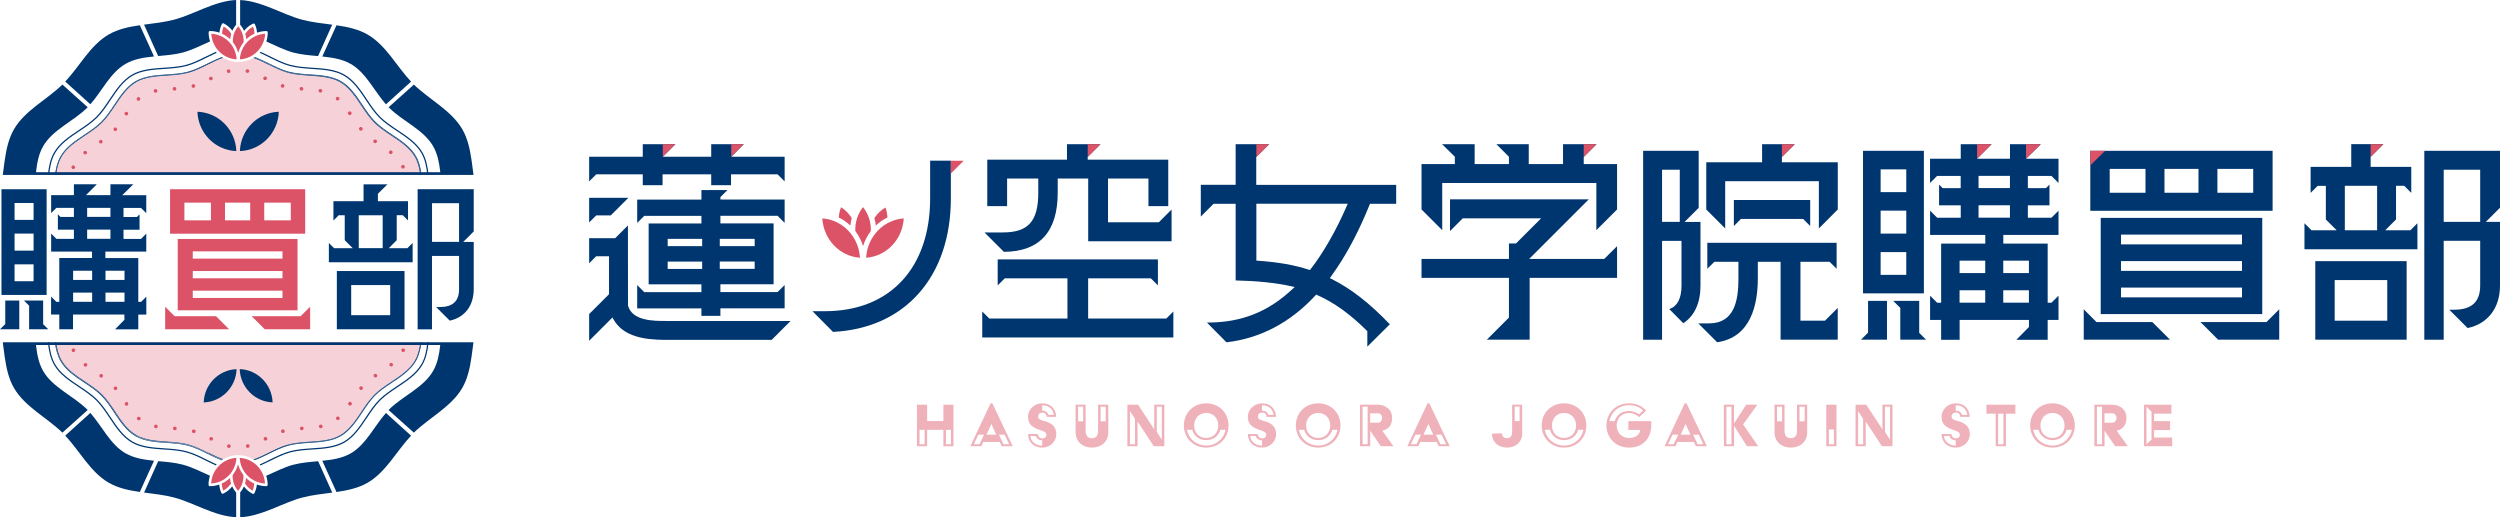 <?xml version="1.0" encoding="UTF-8"?>
<svg id="_レイヤー_2" data-name="レイヤー 2" xmlns="http://www.w3.org/2000/svg" viewBox="0 0 475.6 98.39">
  <defs>
    <style>
      .cls-1 {
        fill: none;
        stroke: #113667;
        stroke-linecap: round;
        stroke-linejoin: round;
      }

      .cls-1, .cls-2, .cls-3, .cls-4, .cls-5 {
        stroke-width: 0px;
      }

      .cls-2 {
        fill: #dc5266;
      }

      .cls-3 {
        fill: #efb1ba;
      }

      .cls-4 {
        fill: #f6d2d8;
      }

      .cls-5 {
        fill: #003670;
      }
    </style>
  </defs>
  <g id="logo">
    <g>
      <g>
        <g>
          <path class="cls-4" d="m39.53,12.31c-1.2.6-2.45,1.21-3.69,1.55-1.31.35-2.73.44-4.11.54-2.03.14-4.13.28-5.8,1.24-1.7.98-2.87,2.74-4.01,4.45-.76,1.14-1.55,2.32-2.48,3.25-.94.94-2.12,1.72-3.26,2.48-1.7,1.13-3.47,2.31-4.45,4.01-.6,1.03-.88,2.22-1.04,3.46h69.27c-.16-1.24-.44-2.43-1.04-3.46-.98-1.7-2.75-2.87-4.45-4.01-1.14-.76-2.32-1.54-3.26-2.48-.94-.94-1.72-2.11-2.48-3.25-1.14-1.7-2.31-3.46-4.01-4.45-1.67-.97-3.77-1.11-5.8-1.24-1.38-.09-2.81-.19-4.11-.54-1.24-.33-2.49-.95-3.69-1.55-.95-.47-1.91-.95-2.9-1.3.02-.01.05-.03.07-.04-.84.51-1.87.81-2.92.81h-.1c-1.05,0-2.04-.3-2.88-.81.02.01.04.03.06.04-.99.35-1.95.83-2.9,1.3ZM14.26,31.96c-.06.13-.19.21-.33.21-.05,0-.1-.01-.15-.03-.18-.08-.26-.3-.18-.48.08-.18.3-.27.48-.18s.27.3.18.48Zm2.18-2.65c-.07.06-.15.08-.23.08-.11,0-.21-.05-.28-.14-.13-.15-.1-.38.06-.51.15-.13.38-.1.51.05.13.16.1.39-.05.51Zm2.96-2.07c-.07.05-.14.07-.2.07-.12,0-.23-.06-.3-.16-.11-.17-.07-.39.1-.51.16-.11.39-.07.5.1.11.16.07.39-.09.5Zm2.82-2.42c-.07.08-.17.13-.28.13-.08,0-.17-.03-.23-.09-.15-.13-.17-.36-.04-.51.13-.15.35-.17.51-.04.15.13.17.36.05.51Zm2.13-3c-.07.1-.18.16-.3.16-.07,0-.14-.02-.2-.06-.16-.11-.21-.34-.1-.5.11-.17.34-.21.51-.1.16.11.21.34.1.5Zm2.25-2.73h0c-.07.06-.15.09-.24.09-.1,0-.2-.04-.27-.13-.13-.15-.12-.38.04-.51.15-.13.38-.11.51.04.13.15.11.38-.04.51Zm3.08-1.45s-.05,0-.07,0c-.17,0-.32-.12-.36-.29-.04-.19.09-.39.28-.43.2-.04.39.09.43.28.04.2-.09.39-.28.43Zm46.86,13.76c.18-.09.39,0,.48.17.08.18,0,.4-.18.48-.05.03-.1.04-.15.04-.13,0-.27-.08-.33-.21-.08-.18,0-.4.18-.48Zm-2.45-2.65c.12-.16.35-.18.51-.06.15.12.18.35.06.51-.07.09-.18.14-.29.14-.08,0-.16-.03-.22-.08-.15-.13-.18-.35-.06-.51Zm-3-2.06c.11-.16.34-.21.5-.09.17.11.21.34.1.5-.07.1-.18.16-.3.16-.07,0-.14-.02-.2-.07-.16-.11-.2-.34-.09-.5Zm-2.66-2.46c.15-.13.38-.11.51.05.13.15.11.38-.05.51-.07.06-.15.09-.23.09-.11,0-.21-.05-.28-.13-.13-.15-.11-.38.05-.51Zm-2.07-2.99c.17-.11.39-.07.51.1.11.16.07.39-.1.51-.06.04-.13.06-.2.06-.12,0-.23-.06-.3-.16-.11-.17-.07-.39.1-.51Zm-2.4-2.71c.13-.15.36-.17.51-.04.15.13.17.36.04.51-.07.08-.17.13-.28.13-.08,0-.16-.03-.23-.09-.15-.13-.17-.36-.04-.51Zm-3.34-1.33c.04-.19.23-.32.42-.29.2.04.33.23.29.43-.04.17-.18.29-.35.29-.03,0-.05,0-.07-.01-.2-.04-.33-.22-.29-.42Zm-20.64-2.59c.18-.09.39-.02.49.16.09.18.02.39-.17.49h0c-.05.02-.11.04-.16.04-.13,0-.26-.08-.32-.2-.09-.18-.02-.4.16-.49Zm-3.28,1.42c.19-.06.39.05.45.25.06.19-.05.39-.24.45-.04.01-.07.02-.11.02-.15,0-.3-.1-.35-.26-.06-.19.06-.39.25-.45Zm-3.49,1.24c-.19,0-.35-.14-.36-.34-.02-.2.13-.37.34-.38.2-.02.37.14.38.34.02.2-.14.37-.34.38h-.03Zm24.16-.72c.2.01.35.18.34.38-.01.19-.17.34-.36.34h-.03c-.2-.02-.35-.19-.33-.39.01-.2.18-.35.38-.33Zm-3.96-.3c.06-.19.27-.3.45-.24.19.06.3.26.24.45-.05.15-.19.26-.35.26-.04,0-.07,0-.11-.02-.19-.06-.3-.26-.24-.45Zm-3.3-1.52c.09-.18.31-.25.49-.16.18.09.26.31.16.48-.06.13-.19.2-.33.2-.05,0-.11-.02-.16-.04-.18-.09-.25-.3-.16-.49Zm-3.39-1.29c.05-.19.24-.31.44-.26.19.05.31.25.27.44-.04.16-.19.27-.35.27-.03,0-.06,0-.09-.01-.19-.05-.31-.24-.27-.44Zm-3.33-.24c.19-.05.39.06.44.26.05.19-.07.39-.26.44-.03,0-.07.01-.1.01-.16,0-.31-.11-.35-.27-.05-.19.07-.39.26-.44Z"/>
          <path class="cls-4" d="m51.11,86.09c1.2-.6,2.45-1.21,3.69-1.55,1.31-.35,2.73-.44,4.11-.54,2.03-.14,4.13-.28,5.8-1.24,1.7-.98,2.87-2.74,4.01-4.45.76-1.14,1.55-2.32,2.48-3.25.94-.94,2.12-1.72,3.26-2.48,1.7-1.13,3.47-2.31,4.45-4.01.6-1.03.88-2.23,1.04-3.47H10.69c.16,1.24.44,2.44,1.04,3.47.98,1.7,2.75,2.87,4.45,4.01,1.14.76,2.32,1.54,3.26,2.48.94.94,1.72,2.12,2.48,3.25,1.14,1.7,2.31,3.46,4.01,4.45,1.67.97,3.77,1.11,5.8,1.24,1.38.09,2.81.19,4.11.54,1.24.33,2.49.95,3.69,1.55.95.47,1.91.94,2.9,1.29-.05.03-.09.06-.14.09h0c.86-.55,1.88-.87,2.97-.87.02,0,.03,0,.05.01.02,0,.03-.01.05-.01,1.09,0,2.11.32,2.97.87-.05-.03-.09-.06-.14-.08.99-.35,1.96-.82,2.92-1.3Zm25.26-19.62c.08-.18.3-.27.48-.18.18.09.26.3.18.48-.06.13-.19.21-.33.21-.05,0-.1-.01-.15-.03-.18-.08-.27-.3-.18-.48Zm-2.19,2.64c.15-.12.38-.1.51.06.12.15.1.38-.06.51-.07.06-.15.08-.23.08-.1,0-.21-.05-.28-.13-.12-.16-.1-.38.06-.51Zm-2.96,2.07c.16-.11.39-.07.5.09.11.17.07.39-.09.51-.07.04-.14.06-.2.06-.12,0-.23-.06-.3-.16-.11-.16-.07-.39.1-.5Zm-2.82,2.44c.13-.15.36-.17.51-.05.15.13.17.36.05.51-.07.08-.17.13-.28.13-.09,0-.17-.03-.23-.09-.15-.13-.17-.35-.05-.51Zm-2.12,2.99c.11-.16.34-.2.51-.1.16.11.21.34.1.51-.07.1-.18.16-.3.16-.07,0-.14-.02-.2-.06-.16-.11-.21-.34-.1-.51Zm-2.25,2.72c.15-.13.38-.12.51.04.13.15.11.38-.04.51-.07.06-.15.09-.24.09-.1,0-.2-.04-.27-.12-.13-.15-.12-.38.04-.51Zm-3.09,1.44h0c.2-.04.39.08.43.28.04.19-.09.39-.28.42-.03,0-.05.01-.08.01-.16,0-.32-.12-.35-.29-.04-.19.09-.39.28-.42Zm-46.84-13.79c-.05.03-.1.04-.15.04-.14,0-.27-.08-.33-.21-.08-.18,0-.39.18-.48.18-.08.39,0,.48.18.08.18,0,.4-.18.48Zm2.43,2.66c-.07.09-.17.13-.28.13-.08,0-.16-.03-.22-.08-.16-.13-.18-.36-.06-.51.12-.16.35-.18.51-.06.16.12.18.35.06.51Zm3,2.06c-.07.1-.18.16-.3.16-.07,0-.14-.02-.2-.07-.16-.11-.21-.34-.09-.5.11-.17.34-.21.5-.1.16.12.2.34.09.51Zm2.67,2.45c-.07.06-.15.09-.23.09-.11,0-.21-.05-.28-.13-.13-.15-.11-.38.05-.51.15-.13.38-.11.51.05.13.15.11.38-.05.51Zm2.07,2.99c-.07.04-.13.06-.2.06-.12,0-.23-.06-.3-.16-.11-.16-.07-.39.1-.51.17-.11.39-.07.51.1h0c.11.17.07.39-.09.51Zm2.39,2.72c-.08.08-.17.12-.28.12-.09,0-.17-.03-.24-.09-.15-.13-.17-.36-.04-.51.13-.15.36-.17.51-.04.15.13.17.36.04.51Zm3.33,1.34c-.03.17-.18.29-.35.29-.03,0-.05,0-.07,0-.2-.04-.32-.23-.29-.43.04-.19.23-.32.43-.28.19.04.32.23.28.42Zm20.64,2.61c-.05.03-.11.04-.16.04-.14,0-.27-.08-.33-.2-.09-.18-.02-.39.16-.48.18-.09.4-.02.48.16.09.18.02.39-.16.48Zm3.27-1.42s-.07.02-.1.02c-.16,0-.3-.1-.35-.26-.06-.19.05-.39.24-.45.19-.06.39.05.45.25.06.19-.05.39-.25.45Zm3.46-1.25c.2-.02.37.13.38.33.02.2-.13.37-.33.39h-.03c-.19,0-.35-.14-.36-.34-.02-.2.14-.37.34-.38Zm-24.11.72s-.02,0-.03,0c-.2-.01-.35-.18-.34-.38.02-.2.19-.35.39-.34.2.02.35.19.34.39-.02.19-.17.34-.36.34Zm3.93.29c-.05.16-.19.26-.35.26-.04,0-.07,0-.11-.02-.19-.06-.3-.26-.24-.45.06-.19.27-.3.45-.24.19.06.3.26.24.45Zm3.31,1.51c-.07.13-.19.2-.33.2-.05,0-.11-.02-.16-.04-.18-.09-.26-.31-.16-.48.09-.18.31-.25.49-.16h0c.18.09.26.31.17.49Zm3.38,1.3c-.04.16-.19.27-.35.27-.03,0-.06,0-.09-.01-.19-.05-.31-.25-.26-.44.05-.19.25-.31.44-.26.19.05.31.25.26.44Zm3.33.25s-.06.02-.09.02c-.16,0-.31-.11-.35-.27-.05-.19.07-.39.26-.44.19-.05.39.07.44.26.05.19-.06.39-.26.44Z"/>
          <path class="cls-2" d="m45.01,11.29c-.13-2.63-2.22-4.74-4.81-4.87.13,2.62,2.22,4.74,4.81,4.87Z"/>
          <path class="cls-2" d="m43.98,6.42c-.35-.55-.83-1.03-1.43-1.38-.19.45-.29.91-.32,1.37.58.27,1.11.63,1.57,1.07.02-.36.08-.71.19-1.06Z"/>
          <path class="cls-2" d="m50.44,6.42c-2.59.13-4.68,2.24-4.81,4.87,2.59-.13,4.68-2.25,4.81-4.87Z"/>
          <path class="cls-2" d="m48.14,5.06c-.61.33-1.11.8-1.48,1.35.1.34.17.7.19,1.06.46-.44.99-.81,1.57-1.07-.02-.45-.11-.9-.28-1.34Z"/>
          <path class="cls-2" d="m44.3,8.02c.47.6.82,1.29,1.02,2.05.2-.76.56-1.45,1.03-2.05.05-1.07-.29-2.15-1.03-3-.74.85-1.08,1.94-1.02,3Z"/>
          <path class="cls-2" d="m14.08,31.48c-.18-.08-.4,0-.48.18-.08.18,0,.4.18.48.05.02.1.03.15.03.14,0,.27-.08.33-.21.08-.18,0-.4-.18-.48Z"/>
          <path class="cls-2" d="m15.98,69.18c-.13.15-.1.38.06.51.07.05.14.08.22.08.11,0,.21-.05.28-.13.13-.16.1-.39-.06-.51-.15-.13-.38-.1-.51.06Z"/>
          <path class="cls-2" d="m13.81,66.31c-.18.09-.26.3-.18.48.06.13.19.21.33.21.05,0,.1-.01.15-.04.18-.08.26-.3.18-.48-.09-.18-.3-.26-.48-.18Z"/>
          <path class="cls-2" d="m15.98,28.75c-.16.12-.18.35-.06.51.07.09.17.14.28.14.08,0,.16-.03.23-.08.15-.12.18-.35.05-.51-.12-.15-.35-.18-.51-.05Z"/>
          <path class="cls-2" d="m18.99,26.65c-.17.11-.21.34-.1.51.07.1.18.16.3.16.07,0,.14-.02.2-.07.16-.11.2-.34.09-.5-.11-.17-.34-.21-.5-.1Z"/>
          <path class="cls-2" d="m23.74,21.42c-.11.16-.07.39.1.5.06.04.13.06.2.06.12,0,.23-.06.3-.16.11-.16.07-.39-.1-.5-.17-.11-.39-.07-.51.1Z"/>
          <path class="cls-2" d="m33.29,81.14c-.2-.02-.37.14-.39.34-.02.2.14.37.34.38.01,0,.02,0,.03,0,.19,0,.35-.15.36-.34.01-.2-.14-.37-.34-.39Z"/>
          <path class="cls-2" d="m29.73,80.77c-.2-.04-.39.09-.43.28-.04.2.09.39.29.43.02,0,.05,0,.07,0,.17,0,.32-.12.35-.29.04-.19-.09-.39-.28-.42Z"/>
          <path class="cls-2" d="m33.56,16.88c-.02-.2-.18-.35-.38-.34-.2.01-.35.18-.34.38.01.19.17.34.36.34h.03c.2-.01.35-.18.34-.38Z"/>
          <path class="cls-2" d="m36.79,16.73s.07,0,.11-.02c.19-.06.3-.26.24-.45-.06-.19-.26-.3-.45-.25-.19.06-.3.26-.25.45.05.16.19.26.35.26Z"/>
          <path class="cls-2" d="m36.96,81.7c-.19-.06-.39.05-.45.24-.06.19.05.39.24.45.04.01.07.02.11.02.16,0,.3-.1.35-.26.06-.19-.05-.39-.24-.45Z"/>
          <path class="cls-2" d="m40.12,15.29c.06,0,.11-.02.16-.04h0c.18-.09.26-.3.17-.48-.09-.18-.31-.26-.49-.16-.18.09-.26.3-.16.49.06.12.19.2.32.2Z"/>
          <path class="cls-2" d="m40.34,83.17h0c-.18-.09-.4-.02-.49.16-.09.18-.02.4.16.48.05.03.11.04.16.04.13,0,.26-.08.33-.2.09-.18.02-.39-.17-.49Z"/>
          <path class="cls-2" d="m21.66,24.35c-.13.15-.11.38.04.51.07.06.15.09.23.09.1,0,.2-.05.28-.13.13-.15.11-.38-.05-.51-.15-.13-.38-.11-.51.04Z"/>
          <path class="cls-2" d="m21.74,73.59c-.15.13-.17.35-.05.51.07.09.17.13.28.13.08,0,.16-.03.23-.09.15-.13.17-.35.05-.51-.13-.15-.36-.17-.51-.05Z"/>
          <path class="cls-2" d="m29.52,16.93c-.19.04-.32.23-.28.43.04.17.19.29.36.29.02,0,.05,0,.07,0,.19-.04.32-.23.28-.43-.04-.19-.23-.32-.43-.28Z"/>
          <path class="cls-2" d="m18.95,71.29c-.12.16-.07.39.09.5.06.05.13.07.2.07.11,0,.23-.06.3-.16.11-.16.07-.39-.09-.51-.16-.11-.39-.07-.5.1Z"/>
          <path class="cls-2" d="m24.38,76.63c-.11-.16-.34-.2-.51-.1-.16.12-.21.34-.1.51.07.1.18.16.3.16.07,0,.14-.02.2-.06.16-.11.2-.34.09-.51h0Z"/>
          <path class="cls-2" d="m26.12,79.38c-.13.15-.11.38.04.51.07.06.15.09.24.09.1,0,.2-.04.28-.12.13-.15.11-.38-.04-.51-.15-.13-.38-.11-.51.04Z"/>
          <path class="cls-2" d="m26.11,18.55c-.15.13-.17.36-.04.51.07.09.17.13.27.13.09,0,.17-.03.24-.09h0c.15-.13.16-.36.04-.52-.13-.15-.36-.16-.51-.04Z"/>
          <path class="cls-2" d="m50.27,15.21c.05.03.11.04.16.04.14,0,.27-.08.33-.2.09-.18.02-.39-.16-.48-.18-.09-.4-.02-.49.16-.09.18-.02.4.16.49Z"/>
          <path class="cls-2" d="m76.67,32.09c.05,0,.1-.01.15-.04.18-.08.26-.3.18-.48-.09-.18-.3-.26-.48-.17-.18.08-.26.3-.18.48.06.13.19.21.33.21Z"/>
          <path class="cls-2" d="m74.41,69.75c.08,0,.16-.03.23-.08.15-.12.18-.35.06-.51-.13-.16-.36-.18-.51-.06-.16.13-.18.35-.06.51.07.09.18.13.28.13Z"/>
          <path class="cls-2" d="m71.43,71.83c.07,0,.14-.02.2-.06.16-.12.2-.34.09-.51-.11-.16-.34-.2-.5-.09-.17.11-.21.34-.1.5.07.1.18.16.3.16Z"/>
          <path class="cls-2" d="m74.35,29.33c.11,0,.21-.05.29-.14.12-.15.1-.38-.06-.51-.16-.13-.39-.1-.51.06-.12.16-.1.38.06.51.07.05.15.08.22.08Z"/>
          <path class="cls-2" d="m68.65,24.88c.08,0,.16-.03.23-.09.15-.13.17-.36.05-.51-.13-.15-.36-.17-.51-.05-.15.13-.17.36-.05.51.07.09.17.13.28.13Z"/>
          <path class="cls-2" d="m68.69,74.2c.1,0,.2-.05.28-.13.13-.15.11-.38-.05-.51-.15-.13-.38-.11-.51.05-.13.15-.11.38.05.51.07.06.15.09.23.09Z"/>
          <path class="cls-2" d="m71.37,27.25c.12,0,.23-.06.3-.16.11-.16.07-.39-.1-.5-.16-.12-.39-.07-.5.09-.11.16-.07.39.09.5.06.05.13.07.2.07Z"/>
          <path class="cls-2" d="m66.59,77.17c.12,0,.23-.06.3-.16.11-.17.07-.39-.1-.51-.17-.11-.39-.07-.51.1-.11.17-.07.39.1.51.06.04.13.06.2.06Z"/>
          <path class="cls-2" d="m76.55,66.95s.1.03.15.03c.14,0,.27-.08.33-.21.08-.18,0-.39-.18-.48-.18-.08-.4,0-.48.18-.08.18,0,.4.18.48Z"/>
          <path class="cls-2" d="m61.02,81.48s.05,0,.08-.01c.19-.04.32-.23.28-.42-.04-.2-.23-.32-.43-.29h0c-.19.04-.32.23-.28.43.04.17.19.29.35.29Z"/>
          <path class="cls-2" d="m47.04,84.51c-.19.05-.31.25-.26.44.05.16.19.27.35.27.03,0,.06,0,.09-.02.19-.05.31-.24.26-.44-.05-.19-.24-.31-.44-.26Z"/>
          <path class="cls-2" d="m50.33,83.16c-.18.09-.25.3-.16.48.06.13.19.2.33.2.05,0,.11-.02.16-.04.18-.09.26-.3.16-.48-.09-.18-.31-.26-.48-.16Z"/>
          <path class="cls-2" d="m53.65,16.69s.07.02.11.02c.15,0,.3-.1.35-.26.06-.19-.05-.39-.24-.45-.19-.06-.39.05-.45.24-.06.19.05.39.24.45Z"/>
          <path class="cls-2" d="m66.55,21.9c.07,0,.14-.02.2-.06.16-.12.21-.34.1-.51-.11-.16-.34-.21-.51-.1-.16.11-.21.34-.1.51.07.1.18.16.3.16Z"/>
          <path class="cls-2" d="m53.71,81.69c-.19.06-.3.26-.24.45.05.16.19.26.35.26.04,0,.07,0,.1-.02.19-.06.3-.26.25-.45-.06-.19-.26-.3-.45-.25Z"/>
          <path class="cls-2" d="m46.98,13.87s.06.01.09.01c.16,0,.31-.11.35-.27.05-.19-.07-.39-.27-.44-.19-.05-.39.07-.44.26-.05.19.07.39.27.44Z"/>
          <path class="cls-2" d="m43.63,84.52c-.19-.05-.39.07-.44.26-.05.19.07.39.26.44.03,0,.06.01.09.01.16,0,.31-.11.35-.27.05-.19-.07-.39-.26-.44Z"/>
          <path class="cls-2" d="m60.89,17.62s.05.01.07.01c.17,0,.32-.12.35-.29.04-.2-.09-.39-.29-.43-.19-.04-.38.09-.42.29-.04.2.09.39.29.42Z"/>
          <path class="cls-2" d="m57.32,17.26h.03c.19,0,.35-.14.36-.34.02-.2-.14-.37-.34-.38-.2-.02-.37.13-.38.33-.02.2.13.37.33.39Z"/>
          <path class="cls-2" d="m43.48,13.9s.07,0,.1-.01c.19-.05.31-.25.26-.44-.05-.19-.25-.31-.44-.26-.19.05-.31.25-.26.44.04.16.19.27.35.27Z"/>
          <path class="cls-2" d="m64.27,79.95c.09,0,.17-.03.24-.09.15-.13.17-.36.04-.51-.13-.15-.36-.17-.51-.04-.15.13-.17.36-.04.51.07.08.17.12.27.12Z"/>
          <path class="cls-2" d="m57.41,81.86h.03c.2-.02.35-.19.33-.39-.01-.2-.18-.35-.38-.33-.2.01-.35.18-.34.38.01.19.17.34.36.34Z"/>
          <path class="cls-2" d="m64.22,19.13c.1,0,.2-.05.28-.13.13-.15.11-.38-.04-.51-.15-.13-.38-.11-.51.04-.13.15-.11.38.04.51.07.06.15.09.23.09Z"/>
          <path class="cls-5" d="m23.9,12.15c1.59-.92,3.47-1.22,5.4-1.41l-2.7-5.94c-2.11.31-4.15.74-5.92,1.76-3.49,2.02-5.51,6.02-8.27,8.96l4.78,4.32c2.23-2.54,3.8-6.02,6.71-7.7Z"/>
          <path class="cls-5" d="m66.71,12.15c2.91,1.68,4.48,5.15,6.71,7.7l4.78-4.32c-2.76-2.94-4.78-6.94-8.27-8.96-1.77-1.02-3.81-1.46-5.92-1.76l-2.7,5.94c1.93.2,3.81.49,5.4,1.41Z"/>
          <path class="cls-5" d="m23.9,86.25c-2.91-1.68-4.48-5.15-6.71-7.7l-4.78,4.32c2.76,2.94,4.78,6.94,8.27,8.96,1.77,1.02,3.81,1.46,5.92,1.76l2.7-5.94c-1.93-.2-3.81-.49-5.4-1.41Z"/>
          <path class="cls-5" d="m66.71,86.25c-1.59.92-3.47,1.22-5.4,1.41l2.7,5.94c2.11-.31,4.15-.74,5.92-1.76,3.49-2.02,5.51-6.02,8.27-8.96l-4.78-4.32c-2.23,2.54-3.8,6.02-6.71,7.7Z"/>
          <path class="cls-5" d="m48.16,4.49c.06-.03.13-.03.19,0,.06.02.11.07.14.13.24.52.37,1.06.41,1.59.56-.19,1.16-.3,1.79-.3.14,0,.25.11.25.25,0,.61-.1,1.19-.27,1.74,1.73.77,3.43,1.64,5.14,2.1,1.5.4,3.11.53,4.7.67l2.69-5.97c-1.93-.26-3.88-.46-5.72-.95-3.83-1.02-7.68-3.56-11.8-3.74v4.68c.31.36.57.75.76,1.17.45-.57,1.02-1.05,1.72-1.37Z"/>
          <path class="cls-5" d="m34.79,9.99c1.72-.46,3.42-1.34,5.17-2.11-.17-.54-.27-1.12-.27-1.73,0-.14.11-.25.25-.25.63,0,1.23.11,1.8.31.06-.56.21-1.11.47-1.64.03-.06.08-.11.15-.13.06-.02.13-.02.19.01.67.34,1.22.82,1.65,1.39.18-.4.42-.79.72-1.14V0c-4.12.19-7.97,2.72-11.8,3.74-1.84.49-3.8.69-5.72.95l2.69,5.97c1.6-.15,3.21-.27,4.7-.67Z"/>
          <path class="cls-2" d="m45.6,87.11c.13,2.63,2.22,4.74,4.81,4.87-.13-2.62-2.22-4.74-4.81-4.87Z"/>
          <path class="cls-2" d="m46.62,91.98c.35.55.83,1.03,1.43,1.38.19-.45.29-.91.32-1.37-.58-.27-1.11-.63-1.57-1.07-.02.36-.08.71-.19,1.06Z"/>
          <path class="cls-2" d="m40.17,91.98c2.59-.13,4.68-2.24,4.81-4.87-2.59.13-4.68,2.25-4.81,4.87Z"/>
          <path class="cls-2" d="m42.47,93.33c.61-.33,1.11-.8,1.48-1.35-.1-.34-.17-.7-.19-1.06-.46.44-.99.81-1.57,1.07.02.45.11.9.28,1.34Z"/>
          <path class="cls-2" d="m46.31,90.37c-.47-.6-.82-1.29-1.02-2.05-.2.76-.56,1.45-1.03,2.05-.05,1.07.29,2.15,1.03,3,.74-.85,1.08-1.94,1.02-3Z"/>
          <path class="cls-5" d="m42.45,93.91c-.06.03-.13.03-.19,0-.06-.02-.11-.07-.14-.13-.24-.52-.37-1.06-.41-1.59-.56.19-1.16.3-1.79.3-.14,0-.25-.11-.25-.25,0-.61.1-1.19.27-1.74-1.73-.77-3.43-1.64-5.14-2.1-1.5-.4-3.11-.53-4.7-.67l-2.69,5.97c1.93.26,3.88.46,5.72.95,3.83,1.02,7.68,3.56,11.8,3.74v-4.68c-.31-.36-.57-.75-.76-1.17-.45.57-1.02,1.05-1.72,1.37Z"/>
          <path class="cls-5" d="m55.82,88.4c-1.72.46-3.42,1.34-5.17,2.11.17.54.27,1.12.27,1.73,0,.14-.11.25-.25.25-.63,0-1.23-.11-1.8-.31-.06.56-.21,1.11-.47,1.64-.03.06-.08.11-.15.13-.06.02-.13.02-.19-.01-.67-.34-1.22-.82-1.65-1.39-.18.4-.42.79-.72,1.14v4.71c4.12-.19,7.97-2.72,11.8-3.74,1.84-.49,3.8-.69,5.72-.95l-2.69-5.97c-1.6.15-3.21.27-4.7.67Z"/>
          <path class="cls-5" d="m10.28,69.41c1.05,1.81,2.9,3.04,4.69,4.23,1.17.78,2.38,1.59,3.34,2.54.95.95,1.76,2.17,2.54,3.34,1.19,1.79,2.43,3.64,4.24,4.68,1.78,1.03,3.99,1.18,6.12,1.32,1.42.09,2.89.19,4.22.55,1.27.34,2.49.94,3.78,1.59.61.3,1.22.6,1.84.87.05-.06.11-.13.17-.19-.64-.28-1.28-.59-1.9-.9-1.25-.62-2.54-1.26-3.83-1.6-1.35-.36-2.83-.46-4.26-.56-2.11-.14-4.28-.29-6.02-1.29-1.76-1.02-2.98-2.84-4.16-4.61-.79-1.18-1.6-2.4-2.57-3.37-.97-.97-2.19-1.78-3.38-2.57-1.77-1.18-3.59-2.39-4.61-4.15-.71-1.23-.99-2.69-1.14-4.18h-.24c.15,1.53.44,3.02,1.18,4.3Z"/>
          <path class="cls-5" d="m10.49,29.11c1.02-1.76,2.85-2.98,4.61-4.15,1.18-.79,2.4-1.6,3.38-2.57.97-.97,1.79-2.19,2.57-3.37,1.18-1.77,2.39-3.59,4.16-4.61,1.73-1,3.91-1.15,6.02-1.29,1.43-.1,2.91-.19,4.26-.56,1.29-.34,2.58-.98,3.83-1.6.63-.31,1.27-.62,1.91-.91-.06-.06-.11-.12-.17-.19-.63.28-1.24.58-1.85.88-1.3.64-2.52,1.25-3.78,1.59-1.33.36-2.8.45-4.22.55-2.13.14-4.34.29-6.12,1.32-1.81,1.05-3.05,2.9-4.24,4.68-.78,1.17-1.59,2.38-2.54,3.34-.96.95-2.17,1.76-3.34,2.54-1.79,1.19-3.64,2.42-4.69,4.23-.74,1.27-1.02,2.77-1.17,4.29h.24c.15-1.49.43-2.95,1.14-4.17Z"/>
          <path class="cls-5" d="m11.61,29.76c1.66-2.87,5.4-4.18,7.73-6.51,2.33-2.33,3.65-6.06,6.52-7.72,2.83-1.64,6.71-.93,9.95-1.79,2.17-.58,4.26-2,6.49-2.81.03.02.06.03.09.05-.07-.04-.13-.08-.2-.12-.94.35-1.85.8-2.75,1.24-1.25.62-2.43,1.2-3.65,1.53-1.28.34-2.7.44-4.07.53-2.06.14-4.19.28-5.91,1.27-1.75,1.01-2.94,2.79-4.09,4.52-.75,1.13-1.53,2.3-2.45,3.22-.92.92-2.09,1.7-3.22,2.45-1.73,1.15-3.51,2.34-4.52,4.09-.62,1.07-.91,2.31-1.07,3.58h.11c.16-1.26.44-2.47,1.06-3.52Z"/>
          <path class="cls-5" d="m25.86,82.87c-2.87-1.66-4.19-5.39-6.52-7.72-2.33-2.33-6.06-3.64-7.73-6.51-.61-1.06-.9-2.26-1.06-3.52h-.11c.16,1.28.45,2.51,1.07,3.59,1.01,1.75,2.8,2.94,4.52,4.09,1.13.75,2.3,1.53,3.22,2.45.92.92,1.7,2.09,2.45,3.22,1.15,1.73,2.34,3.51,4.09,4.52,1.72.99,3.85,1.14,5.91,1.27,1.37.09,2.78.19,4.07.53,1.22.33,2.4.91,3.65,1.53.9.44,1.81.89,2.74,1.24.04-.03.08-.05.12-.07-2.22-.82-4.32-2.23-6.49-2.81-3.23-.86-7.12-.15-9.95-1.79Z"/>
          <path class="cls-5" d="m39.53,86.09c-1.2-.6-2.45-1.21-3.69-1.55-1.31-.35-2.73-.44-4.11-.54-2.03-.14-4.13-.28-5.8-1.24-1.7-.98-2.87-2.74-4.01-4.45-.76-1.14-1.55-2.32-2.48-3.25-.94-.94-2.12-1.72-3.26-2.48-1.7-1.13-3.47-2.31-4.45-4.01-.6-1.03-.88-2.23-1.04-3.47h-.13c.16,1.26.44,2.47,1.06,3.52,1.66,2.87,5.4,4.18,7.73,6.51,2.33,2.33,3.65,6.06,6.52,7.72,2.83,1.64,6.71.93,9.95,1.79,2.17.58,4.27,1.99,6.49,2.81.05-.03.09-.06.14-.09-.99-.35-1.95-.82-2.9-1.29Z"/>
          <path class="cls-5" d="m35.8,13.74c-3.23.86-7.12.15-9.95,1.79-2.87,1.66-4.19,5.39-6.52,7.72-2.33,2.33-6.07,3.64-7.73,6.51-.61,1.06-.9,2.26-1.06,3.52h.13c.16-1.24.44-2.43,1.04-3.46.98-1.7,2.75-2.87,4.45-4.01,1.14-.76,2.32-1.54,3.26-2.48.94-.94,1.72-2.11,2.48-3.25,1.14-1.7,2.31-3.46,4.01-4.45,1.67-.97,3.77-1.11,5.8-1.24,1.38-.09,2.81-.19,4.11-.54,1.24-.33,2.49-.95,3.69-1.55.95-.47,1.91-.95,2.9-1.3-.02-.01-.04-.03-.06-.04-.03-.02-.06-.03-.09-.05-2.22.81-4.32,2.24-6.49,2.81Z"/>
          <path class="cls-5" d="m54.82,13.74c3.23.86,7.12.15,9.95,1.79,2.87,1.66,4.19,5.39,6.52,7.72,2.33,2.33,6.06,3.64,7.73,6.51.61,1.06.9,2.26,1.06,3.52h.13c-.16-1.28-.45-2.51-1.07-3.58-1.01-1.75-2.8-2.94-4.52-4.09-1.13-.75-2.3-1.53-3.22-2.45-.92-.92-1.7-2.09-2.45-3.22-1.15-1.73-2.34-3.51-4.09-4.52-1.72-.99-3.85-1.14-5.91-1.27-1.37-.09-2.78-.19-4.07-.53-1.22-.33-2.4-.91-3.65-1.53-.9-.44-1.81-.89-2.75-1.24-.06.04-.13.08-.19.12.03-.02.06-.03.08-.05,2.23.81,4.29,2.24,6.46,2.82Z"/>
          <path class="cls-5" d="m79.01,68.64c-1.66,2.87-5.4,4.18-7.73,6.51-2.33,2.33-3.65,6.06-6.52,7.72-2.83,1.64-6.71.93-9.95,1.79-2.17.58-4.28,2-6.5,2.81,0,0,0,0,0,0,.04.03.09.05.13.08.94-.35,1.86-.8,2.76-1.24,1.25-.62,2.43-1.2,3.65-1.53,1.28-.34,2.7-.44,4.07-.53,2.06-.14,4.19-.28,5.91-1.27,1.75-1.01,2.94-2.8,4.09-4.52.75-1.13,1.53-2.3,2.45-3.22.92-.92,2.09-1.7,3.22-2.45,1.73-1.15,3.51-2.34,4.52-4.09.62-1.07.91-2.31,1.07-3.59h-.13c-.16,1.26-.44,2.47-1.06,3.52Z"/>
          <path class="cls-5" d="m80.36,28.99c-1.05-1.81-2.9-3.04-4.69-4.23-1.17-.78-2.38-1.59-3.34-2.54-.95-.95-1.76-2.17-2.54-3.34-1.19-1.79-2.43-3.64-4.24-4.68-1.78-1.03-3.99-1.18-6.12-1.32-1.42-.09-2.89-.19-4.22-.55-1.27-.34-2.49-.94-3.78-1.59-.61-.3-1.23-.6-1.85-.88-.05.06-.11.13-.17.19.65.28,1.28.6,1.91.91,1.25.62,2.54,1.26,3.83,1.6,1.35.36,2.83.46,4.26.56,2.11.14,4.28.29,6.02,1.29,1.76,1.02,2.98,2.84,4.16,4.61.79,1.18,1.6,2.4,2.57,3.37.97.97,2.19,1.78,3.38,2.57,1.77,1.18,3.59,2.39,4.61,4.15.71,1.23.99,2.68,1.14,4.17h.24c-.15-1.53-.44-3.02-1.17-4.29Z"/>
          <path class="cls-5" d="m80.15,69.29c-1.02,1.76-2.85,2.98-4.61,4.15-1.18.79-2.4,1.6-3.38,2.57-.97.97-1.79,2.19-2.57,3.37-1.18,1.77-2.39,3.59-4.16,4.61-1.73,1-3.91,1.15-6.02,1.29-1.43.1-2.91.19-4.26.56-1.29.34-2.58.98-3.83,1.6-.63.31-1.27.63-1.92.91.06.06.11.12.17.19.63-.28,1.25-.58,1.86-.88,1.3-.64,2.52-1.25,3.78-1.59,1.33-.36,2.8-.45,4.22-.55,2.13-.14,4.34-.29,6.12-1.32,1.81-1.05,3.05-2.9,4.24-4.68.78-1.17,1.59-2.38,2.54-3.34.96-.95,2.17-1.76,3.34-2.54,1.79-1.19,3.64-2.42,4.69-4.23.74-1.28,1.02-2.77,1.18-4.3h-.24c-.15,1.49-.43,2.95-1.14,4.18Z"/>
          <path class="cls-5" d="m54.82,84.66c3.23-.86,7.12-.15,9.95-1.79,2.87-1.66,4.19-5.39,6.52-7.72,2.33-2.33,6.07-3.64,7.73-6.51.61-1.06.9-2.26,1.06-3.52h-.11c-.16,1.24-.44,2.44-1.04,3.47-.98,1.7-2.75,2.87-4.45,4.01-1.14.76-2.32,1.54-3.26,2.48-.94.94-1.72,2.11-2.48,3.25-1.14,1.7-2.31,3.46-4.01,4.45-1.67.97-3.77,1.11-5.8,1.24-1.38.09-2.81.19-4.11.54-1.24.33-2.49.95-3.69,1.55-.95.47-1.92.94-2.92,1.3.05.03.09.06.14.08,0,0,0,0,0,0,2.22-.81,4.33-2.23,6.5-2.81Z"/>
          <path class="cls-5" d="m51.11,12.31c1.2.6,2.45,1.21,3.69,1.55,1.31.35,2.73.44,4.11.54,2.03.14,4.13.28,5.8,1.24,1.7.98,2.87,2.74,4.01,4.45.76,1.14,1.55,2.32,2.48,3.25.94.94,2.12,1.72,3.26,2.48,1.7,1.13,3.47,2.31,4.45,4.01.6,1.03.88,2.22,1.04,3.46h.12c-.16-1.26-.44-2.47-1.06-3.52-1.66-2.87-5.4-4.18-7.73-6.51-2.33-2.33-3.65-6.06-6.52-7.72-2.83-1.64-6.71-.93-9.95-1.79-2.17-.58-4.24-2-6.46-2.82-.03.02-.06.03-.08.05-.02.01-.05.03-.07.04.99.35,1.95.83,2.9,1.3Z"/>
          <path class="cls-1" d="m90.08,33.29s0,0,0-.01"/>
          <path class="cls-5" d="m90.08,33.28c-.02-.14-.06-.5-.12-.91-.05-.39-.1-.78-.15-1.17h0c-.05-.36-.09-.66-.11-.78-.31-2.08-.74-4.09-1.75-5.83-2.08-3.59-6.25-5.62-9.21-8.5l-4.81,4.31s.07.07.1.1c2.57,2.57,6.53,4.14,8.36,7.3.82,1.42,1.15,3.07,1.35,4.78l.02.18H6.85l.02-.18c.2-1.71.52-3.36,1.35-4.78,1.83-3.16,5.79-4.74,8.36-7.3.03-.03.07-.07.1-.1l-4.81-4.31c-2.96,2.88-7.13,4.91-9.21,8.5-1.01,1.75-1.45,3.76-1.75,5.83l-.11.78c-.09.69-.18,1.39-.27,2.08h89.55,0Z"/>
          <path class="cls-5" d="m90.08,65.11H.53c.09.7.18,1.4.27,2.09l.11.78c.31,2.08.74,4.09,1.75,5.83,2.08,3.59,6.25,5.62,9.21,8.5l4.81-4.31s-.07-.07-.1-.1c-2.57-2.57-6.53-4.14-8.36-7.3-.82-1.42-1.15-3.07-1.35-4.78l-.02-.19h76.9l-.02.19c-.2,1.71-.52,3.36-1.35,4.78-1.83,3.16-5.79,4.74-8.36,7.3-.03.03-.07.07-.1.1l4.81,4.31c2.96-2.88,7.13-4.91,9.21-8.5,1.01-1.75,1.45-3.76,1.75-5.83l.11-.78c.09-.7.18-1.4.27-2.09h0Z"/>
        </g>
        <g>
          <path class="cls-5" d="m37.56,21.26c.14,4.06,3.38,7.34,7.4,7.48-.14-4.06-3.38-7.34-7.4-7.48Z"/>
          <path class="cls-5" d="m53.04,21.26c-4.02.14-7.26,3.42-7.4,7.48,4.02-.14,7.26-3.42,7.4-7.48Z"/>
        </g>
        <g>
          <path class="cls-5" d="m45.6,70.22c.12,3.44,2.86,6.21,6.26,6.33-.12-3.44-2.86-6.21-6.26-6.33Z"/>
          <path class="cls-5" d="m38.75,76.56c3.4-.12,6.14-2.89,6.26-6.33-3.4.12-6.14,2.89-6.26,6.33Z"/>
        </g>
        <g>
          <polygon class="cls-5" points="8.21 57.17 4.55 57.17 5.54 58.16 5.54 62.64 9.18 62.64 8.21 61.68 8.21 57.17"/>
          <polygon class="cls-5" points="3.67 62.64 3.67 57.17 1 57.17 1 61.65 0 62.64 3.67 62.64"/>
          <path class="cls-5" d="m8.87,36H.28v20.11h8.59v-20.11Zm-2.48,17.5h-3.62v-3.21h3.62v3.21Zm0-5.82h-3.62v-3.24h3.62v3.24Zm0-5.85h-3.62v-3.21h3.62v3.21Z"/>
          <path class="cls-5" d="m25.36,35.06h-4.35v2.06h-4.65l2.05-2.06h-4.35v2.06h-4.33v3.42l.84-.84h0s.16-.15.16-.15h3.33v1.72h-2.55l-.5-.5v2.92h3.05v1.75h-3.33l-1-1v3.42h7.78v1.22h-6.23v8.34h-.56l-1-1v3.42h1.56v2.8h2.61v-2.8h9.78v1l-1.78,1.81h4.42v-2.8h1.53v-3.42l-1,1h-.53v-8.34h-6.26v-1.22h7.78v-3.42l-1,1h-3.33v-1.75h3.05v-2.92l-.5.5h-2.55v-1.72h3.33l.16.16h0s0,0,0,0l.84.84v-3.42h-4.58l2.09-2.06Zm-7.83,22.36h-3.62v-1.75h3.62v1.75Zm0-4.17h-3.62v-1.75h3.62v1.75Zm6.16,4.17h-3.62v-1.75h3.62v1.75Zm0-5.92v1.75h-3.62v-1.75h3.62Zm-2.68-6.07h-4.43v-1.75h4.43v1.75Zm0-4.17h-4.43v-1.72h4.43v1.72Z"/>
          <polygon class="cls-2" points="50.37 62.64 59 62.64 59 58.35 57.19 60.16 47.89 60.16 50.37 62.64"/>
          <path class="cls-2" d="m58.06,36h-25.71v8.46h25.71v-8.46Zm-17.93,5.92h-5.05v-3.37h5.05v3.37Zm7.47,0h-4.8v-3.37h4.8v3.37Zm7.72,0h-5.05v-3.37h5.05v3.37Z"/>
          <path class="cls-2" d="m33.81,59.03h22.79v-13.57h-22.79v13.57Zm2.86-11.21h17.07v1.38h-17.07v-1.38Zm0,3.74h17.07v1.38h-17.07v-1.38Zm0,3.74h17.07v1.38h-17.07v-1.38Z"/>
          <polygon class="cls-2" points="33.22 60.16 31.42 58.35 31.42 62.64 43.58 62.64 41.1 60.16 33.22 60.16"/>
          <path class="cls-5" d="m64.08,62.64h12.88v-11.08h-12.88v11.08Zm2.73-8.41h7.42v5.73h-7.42v-5.73Z"/>
          <path class="cls-5" d="m75.47,45.68v-4.74h1.15l1,1v-3.67h-5.73v-1.4l1.81-1.8h-4.54v3.21h-5.73v3.67l1-1h1.15v4.74l1.53,1.53h-3.55l-1-1v3.67h15.94v-3.67l-1,1h-3.55l1.53-1.53Zm-2.67,1.53h-4.55v-6.26h4.55v6.26Z"/>
          <path class="cls-5" d="m82.19,48.69h5.14v6.32c0,2.29-1.2,3.4-3.68,3.4h-.68l2.59,2.59c2.86-.61,4.56-2.84,4.56-5.99v-8.99h-1.99l1.99-1.99v-8.03h-10.67v26.65h2.73v-13.95Zm0-10.03h5.14v7.35h-5.14v-7.35Z"/>
        </g>
      </g>
      <g>
        <g>
          <path class="cls-5" d="m133.45,60.09h3.6v-1.43h12.22v-4.44l-1.34,1.34h-10.88v-1.48h10.12v-11.58h-10.12v-1.44h10.88l1.34,1.34v-4.44h-12.22v-.46l1.34-1.34h-4.95v1.81h-12.22v4.44l1.34-1.34h10.88v1.44h-10.04v11.58h10.04v1.48h-10.88l-1.34-1.34v4.44h12.22v1.43Zm3.48-14.65h6.64v1.39h-6.64v-1.39Zm0,4.32h6.64v1.39h-6.64v-1.39Zm-9.91-4.32h6.56v1.39h-6.56v-1.39Zm0,5.72v-1.39h6.56v1.39h-6.56Z"/>
          <polygon class="cls-5" points="116.19 40.98 119.54 37.63 112.08 37.63 112.08 42.32 113.42 40.98 116.19 40.98"/>
          <path class="cls-5" d="m119.47,58.11v-.08s-.01-15.15-.01-15.15l-2.43,2.43h-4.95v4.78l1.34-1.34h2.44v7.22l-3.78,3.78v5.08l4.43-4.43.19.34c1.9,3.38,6.01,3.88,9.78,3.92h20.32l3.6-3.6h-23.68c-2.42,0-6.46,0-7.26-2.95Z"/>
          <polygon class="cls-5" points="135.3 35.23 139.07 35.23 139.07 33.17 147.93 33.17 149.27 34.51 149.27 29.82 139.11 29.82 141.5 27.43 135.3 27.43 135.3 29.82 126.09 29.82 128.49 27.43 122.28 27.43 122.28 29.82 112.08 29.82 112.08 34.51 113.42 33.17 122.28 33.17 122.28 35.23 126.05 35.23 126.05 33.17 135.3 33.17 135.3 35.23"/>
          <path class="cls-5" d="m154.57,59.21l3.9,3.93c6.72-.33,12.36-2.86,16.32-7.33,3.99-4.49,6.1-10.74,6.1-18.07v-7.18h-3.94v7.18c0,13.24-7.66,21.46-19.99,21.46h-2.39Z"/>
          <polygon class="cls-5" points="207.01 52.95 218.94 52.95 220.28 54.29 220.28 49.35 189.8 49.35 189.8 54.29 191.15 52.95 203.07 52.95 203.07 60.6 188.21 60.6 186.86 59.26 186.86 64.2 223.22 64.2 223.22 59.26 221.88 60.6 207.01 60.6 207.01 52.95"/>
          <path class="cls-5" d="m190.77,44.22h-3.48l3.69,3.69c6.8-.04,10.24-3.83,10.24-11.25v-2.69h5.8v11.93h15.86v-6.04l-2.43,2.43h-9.66v-8.32h7.69v5.25h3.77v-8.85h-15.33v-.51l2.43-2.43h-6.37v2.94h-15.16v8.85h3.77v-5.25h5.93v2.69c0,5.44-1.9,7.56-6.76,7.56Z"/>
          <path class="cls-5" d="m239.01,29.86l2.43-2.43h-6.37v7.73h-6.63v6.04l2.43-2.43h4.2v14.58c4.27.1,7.67.46,10.68,1.13l.55.12-.41.38c-4.62,4.35-9.74,6.38-16.12,6.38h-.17l3.72,3.76c6.45-.75,12.15-3.75,16.93-8.92l.14-.16.19.09c3.18,1.4,6.19,3.55,9.45,6.78l.09.09v2.94l4.28-4.25c-3.86-4.03-7.39-6.78-11.1-8.63l-.31-.15.2-.28c.13-.18.25-.36.38-.54.25-.35.5-.7.75-1.09,2.24-3.32,4.34-7.37,6.23-12.04l.08-.19h4.98v-3.6h-26.62v-5.29Zm17.38,8.9l-.18.42c-2.02,4.66-4.47,8.93-6.88,12.03l-.13.16-.2-.06c-2.77-.9-5.85-1.44-9.71-1.71l-.28-.02v-10.82h17.38Z"/>
          <polygon class="cls-5" points="301.29 29.86 303.72 27.43 297.35 27.43 297.35 31.21 290.83 31.21 290.83 27.43 284.67 27.43 287.06 29.82 287.06 31.21 280.54 31.21 280.54 27.43 274.34 27.43 276.77 29.82 276.77 31.21 270.43 31.21 270.43 39.85 274.37 43.79 274.37 34.81 303.69 34.81 303.69 37.33 303.69 43.79 307.63 39.85 307.63 31.21 301.29 31.21 301.29 29.86"/>
          <polygon class="cls-5" points="293.19 41.53 288.4 46.32 287.06 46.32 287.06 49.26 270.43 49.26 270.43 52.86 287.06 52.86 287.06 60.42 282.86 64.62 291 64.62 291 52.86 307.63 52.86 307.63 46.83 305.19 49.26 290.91 49.26 302.25 37.92 275.85 37.92 275.85 43.96 278.28 41.53 293.19 41.53"/>
          <polygon class="cls-5" points="344.37 43 344.37 38.05 329.85 38.05 329.85 43 331.19 41.65 343.03 41.65 344.37 43"/>
          <path class="cls-5" d="m323.16,39.52v-10.83h-10.57v35.94h3.6v-18.81h3.7v8.53c0,2.42-.8,3.94-2.32,4.45l2.66,2.69c2.14-1.4,3.27-3.86,3.27-7.14v-12.13h-3.02l2.69-2.69Zm-3.6,2.69h-3.37v-9.92h3.37v9.92Z"/>
          <path class="cls-5" d="m342.52,49.8h5.54l1.34,1.34v-4.95h-24.6v4.95l1.34-1.34h4.58v3.15c0,3.99-.64,8.57-5.59,8.57h-2.05l3.59,3.59c6.39-.92,7.74-7.11,7.74-12.16v-3.15h4.33v14.82h10.87v-6.04l-2.43,2.43h-4.66v-11.22Z"/>
          <polygon class="cls-5" points="338.99 29.86 341.43 27.43 335.22 27.43 335.22 30.87 324.6 30.87 324.6 39.85 328.2 43.46 328.2 34.47 346.02 34.47 346.02 43.46 349.62 39.85 349.62 30.87 338.99 30.87 338.99 29.86"/>
          <polygon class="cls-5" points="365.11 57.24 360.17 57.24 361.51 58.58 361.51 64.62 366.41 64.62 365.11 63.32 365.11 57.24"/>
          <polygon class="cls-5" points="358.98 64.62 358.98 57.24 355.38 57.24 355.38 63.28 354.04 64.62 358.98 64.62"/>
          <path class="cls-5" d="m366,28.69h-11.58v27.12h11.58v-27.12Zm-3.35,23.6h-4.88v-4.33h4.88v4.33Zm0-7.85h-4.88v-4.37h4.88v4.37Zm0-7.89h-4.88v-4.33h4.88v4.33Z"/>
          <path class="cls-5" d="m388.24,27.43h-5.86v2.77h-6.27l2.77-2.77h-5.87v2.77h-5.84v4.61l1.13-1.13h0s.21-.21.21-.21h4.49v2.32h-3.44l-.67-.67v3.94h4.12v2.36h-4.49l-1.34-1.34v4.61h10.5v1.65h-8.4v11.25h-.76l-1.34-1.34v4.61h2.1v3.78h3.52v-3.78h13.19v1.34l-2.4,2.44h5.96v-3.78h2.06v-4.61l-1.34,1.34h-.72v-11.25h-8.44v-1.65h10.5v-4.61l-1.34,1.34h-4.49v-2.36h4.11v-3.94l-.67.67h-3.44v-2.32h4.49l.21.21h0s0,0,0,0l1.13,1.13v-4.61h-6.18l2.81-2.77Zm-10.57,30.15h-4.88v-2.36h4.88v2.36Zm0-5.63h-4.88v-2.36h4.88v2.36Zm8.31,5.63h-4.88v-2.36h4.88v2.36Zm0-7.99v2.36h-4.88v-2.36h4.88Zm-3.61-8.18h-5.97v-2.36h5.97v2.36Zm0-5.63h-5.97v-2.32h5.97v2.32Z"/>
          <polygon class="cls-5" points="421.97 64.62 433.6 64.62 433.6 58.84 431.17 61.27 418.62 61.27 421.97 64.62"/>
          <path class="cls-5" d="m432.34,28.69h-34.68v11.41h34.68v-11.41Zm-24.18,7.98h-6.81v-4.54h6.81v4.54Zm10.08,0h-6.47v-4.54h6.47v4.54Zm10.41,0h-6.81v-4.54h6.81v4.54Z"/>
          <path class="cls-5" d="m399.64,59.75h30.73v-18.3h-30.73v18.3Zm3.86-15.12h23.02v1.86h-23.02v-1.86Zm0,5.04h23.02v1.86h-23.02v-1.86Zm0,5.04h23.02v1.86h-23.02v-1.86Z"/>
          <polygon class="cls-5" points="398.84 61.27 396.41 58.84 396.41 64.62 412.82 64.62 409.46 61.27 398.84 61.27"/>
          <path class="cls-5" d="m440.46,64.62h17.38v-14.94h-17.38v14.94Zm3.69-11.34h10v7.73h-10v-7.73Z"/>
          <path class="cls-5" d="m455.82,41.74v-6.39h1.56l1.34,1.34v-4.95h-7.73v-1.89l2.43-2.43h-6.12v4.33h-7.73v4.95l1.34-1.34h1.56v6.39l2.06,2.06h-4.79l-1.34-1.34v4.95h21.49v-4.95l-1.34,1.34h-4.79l2.06-2.06Zm-3.6,2.06h-6.14v-8.45h6.14v8.45Z"/>
          <path class="cls-5" d="m464.89,45.81h6.94v8.53c0,3.08-1.62,4.58-4.96,4.58h-.92l3.49,3.49c3.86-.82,6.16-3.83,6.16-8.07v-12.13h-2.69l2.69-2.69v-10.83h-14.4v35.94h3.69v-18.81Zm0-13.52h6.94v9.92h-6.94v-9.92Z"/>
          <path class="cls-2" d="m166.62,42.9c.66-.63,1.4-1.14,2.21-1.52-.04-.66-.16-1.3-.38-1.91-.83.49-1.55,1.18-2.11,2.01v.03c.14.46.23.93.27,1.4Z"/>
          <path class="cls-2" d="m171.93,41.55c-3.85.26-6.92,3.46-7.16,7.48,3.85-.26,6.92-3.46,7.16-7.48Z"/>
          <path class="cls-2" d="m164.19,46.82c.32-1.03.82-2,1.47-2.86.08-1.66-.46-3.3-1.48-4.56-1.01,1.26-1.54,2.9-1.46,4.56.65.86,1.15,1.82,1.47,2.85Z"/>
          <path class="cls-2" d="m162.03,41.47c-.52-.83-1.22-1.54-2.03-2.05-.24.63-.39,1.28-.44,1.96.8.38,1.55.9,2.21,1.53.07-.6.2-1.19.26-1.44Z"/>
          <path class="cls-2" d="m163.6,49.03c-.24-4.02-3.31-7.22-7.16-7.48.24,4.02,3.31,7.22,7.16,7.48Z"/>
          <polygon class="cls-2" points="453.42 27.43 450.99 29.86 450.99 27.43 453.42 27.43"/>
          <polygon class="cls-2" points="388.24 27.43 385.43 30.2 385.43 27.43 388.24 27.43"/>
          <polygon class="cls-2" points="400.48 28.69 397.67 31.46 397.67 28.69 400.48 28.69"/>
          <polygon class="cls-2" points="378.89 27.43 376.12 30.2 376.12 27.43 378.89 27.43"/>
          <polygon class="cls-2" points="341.43 27.43 338.99 29.86 338.99 27.43 341.43 27.43"/>
          <polygon class="cls-2" points="303.72 27.43 301.29 29.86 301.29 27.43 303.72 27.43"/>
          <polygon class="cls-2" points="241.45 27.43 239.01 29.86 239.01 27.43 241.45 27.43"/>
          <polygon class="cls-2" points="209.36 27.43 206.93 29.86 206.93 27.43 209.36 27.43"/>
          <polygon class="cls-2" points="183.33 30.58 180.89 33.01 180.89 30.58 183.33 30.58"/>
          <polygon class="cls-2" points="141.5 27.43 139.11 29.82 139.11 27.43 141.5 27.43"/>
          <polygon class="cls-2" points="128.49 27.43 126.09 29.82 126.09 27.43 128.49 27.43"/>
        </g>
        <g>
          <path class="cls-3" d="m174.44,76.99h1.94v3.11h3.09v-3.11h1.92v7.9h-1.92v-3.12h-3.09v3.12h-1.94v-7.9Zm1.45,7.53v-2.75h-.96v2.75h.96Zm5.02,0v-2.75h-.95v2.75h.95Z"/>
          <path class="cls-3" d="m188.45,76.73h.34l3.87,8.16h-2.08l-.4-.82h-3.12l-.38.82h-2.08l3.84-8.16Zm-2.11,7.79l.86-1.83h-1.07l-.87,1.83h1.08Zm3.19-1.83l-.91-2h-.03l-.92,2h1.86Zm1.37,1.83h1.09l-.87-1.83h-1.07l.84,1.83Z"/>
          <path class="cls-3" d="m197.45,82.57c0,.46.37.83.82.83.49,0,.79-.28.79-.68,0-.59-.78-.76-1.42-.99-1.33-.47-2.07-1.09-2.07-2.45s1.2-2.55,2.69-2.55c1.75,0,2.58,1.12,2.69,2.58h-1.82c0-.45-.28-.82-.82-.82-.42,0-.83.25-.83.76,0,.59.72.7,1.4.9,1.41.42,2.07,1.21,2.07,2.45,0,1.4-1.18,2.55-2.67,2.55-1.72,0-2.7-1.16-2.7-2.58h1.88Zm.82,2.21v-1.01c-.67-.01-1.09-.4-1.21-.83h-1.03c.03.99.99,1.84,2.24,1.84Zm2.2-5.85c-.08-.78-.66-1.84-2.2-1.84v1.03c.82,0,1.09.49,1.21.82h.99Z"/>
          <path class="cls-3" d="m204.61,76.99h1.92v4.95c0,1.05.5,1.42,1.17,1.42.74,0,1.2-.37,1.2-1.42v-4.95h1.94v5.24c0,1.87-1.4,2.92-3.13,2.92s-3.09-1.11-3.09-2.92v-5.24Zm1.45,3.17v-2.8h-.96v2.8h.96Zm4.29,0v-2.8h-.97v2.8h.97Z"/>
          <path class="cls-3" d="m214.47,76.99h2.04l3.07,4.69v-4.69h1.92v7.9h-2.01l-3.08-4.7v4.7h-1.94v-7.9Zm1.45,7.53v-4.82l-.96-1.51v6.33h.96Zm5.1-.88v-6.28h-.95v4.81l.95,1.47Z"/>
          <path class="cls-3" d="m229.47,76.73c2.49,0,4.25,1.86,4.25,4.21s-1.76,4.21-4.25,4.21-4.25-1.86-4.25-4.21,1.75-4.21,4.25-4.21Zm0,8.03c1.9,0,3.33-1.26,3.69-2.99h-1.01c-.32,1.15-1.29,1.96-2.67,1.96s-2.36-.83-2.67-1.96h-1.01c.34,1.74,1.78,2.99,3.69,2.99Zm0-1.44c1.4,0,2.29-1.05,2.29-2.38s-.9-2.38-2.29-2.38-2.29,1.05-2.29,2.38.88,2.38,2.29,2.38Z"/>
          <path class="cls-3" d="m239.27,82.57c0,.46.37.83.82.83.49,0,.79-.28.79-.68,0-.59-.78-.76-1.42-.99-1.33-.47-2.07-1.09-2.07-2.45s1.2-2.55,2.69-2.55c1.75,0,2.58,1.12,2.69,2.58h-1.82c0-.45-.28-.82-.82-.82-.42,0-.83.25-.83.76,0,.59.72.7,1.4.9,1.41.42,2.07,1.21,2.07,2.45,0,1.4-1.18,2.55-2.67,2.55-1.72,0-2.7-1.16-2.7-2.58h1.88Zm.82,2.21v-1.01c-.67-.01-1.09-.4-1.21-.83h-1.03c.03.99.99,1.84,2.24,1.84Zm2.2-5.85c-.08-.78-.66-1.84-2.2-1.84v1.03c.82,0,1.09.49,1.21.82h.99Z"/>
          <path class="cls-3" d="m250.77,76.73c2.49,0,4.25,1.86,4.25,4.21s-1.76,4.21-4.25,4.21-4.25-1.86-4.25-4.21,1.75-4.21,4.25-4.21Zm0,8.03c1.9,0,3.33-1.26,3.69-2.99h-1.01c-.32,1.15-1.29,1.96-2.67,1.96s-2.36-.83-2.67-1.96h-1.01c.34,1.74,1.78,2.99,3.69,2.99Zm0-1.44c1.4,0,2.29-1.05,2.29-2.38s-.9-2.38-2.29-2.38-2.29,1.05-2.29,2.38.88,2.38,2.29,2.38Z"/>
          <path class="cls-3" d="m258.73,76.99h3.31c1.7,0,2.8,1.03,2.8,2.51,0,1.38-.7,2.16-1.87,2.45l2.13,2.94h-2.42l-2.01-2.95v2.95h-1.94v-7.9Zm1.45,7.53v-7.16h-.96v7.16h.96Zm2.04-4.11c.43,0,.72-.45.72-.91s-.34-.87-.78-.87h-1.5v1.78h1.55Z"/>
          <path class="cls-3" d="m271.58,76.73h.34l3.87,8.16h-2.08l-.4-.82h-3.12l-.38.82h-2.08l3.84-8.16Zm-2.11,7.79l.86-1.83h-1.07l-.87,1.83h1.08Zm3.19-1.83l-.91-2h-.03l-.92,2h1.86Zm1.37,1.83h1.09l-.87-1.83h-1.07l.84,1.83Z"/>
          <path class="cls-3" d="m285.71,82.44c.09.57.32.92.93.92s1.03-.26,1.03-1.22v-5.15h1.91v5.49c0,1.66-1.3,2.67-2.84,2.67-1.65,0-2.9-.99-2.9-2.65l1.87-.07Zm3.38-2.32v-2.77h-.93v2.77h.93Z"/>
          <path class="cls-3" d="m297.54,76.73c2.49,0,4.25,1.86,4.25,4.21s-1.76,4.21-4.25,4.21-4.25-1.86-4.25-4.21,1.75-4.21,4.25-4.21Zm0,8.03c1.9,0,3.33-1.26,3.69-2.99h-1.01c-.32,1.15-1.29,1.96-2.67,1.96s-2.36-.83-2.67-1.96h-1.01c.34,1.74,1.78,2.99,3.69,2.99Zm0-1.44c1.4,0,2.29-1.05,2.29-2.38s-.9-2.38-2.29-2.38-2.29,1.05-2.29,2.38.88,2.38,2.29,2.38Z"/>
          <path class="cls-3" d="m309.88,76.73c1.46,0,2.48.54,3.3,1.38l-1.34,1.24c-.54-.49-1.21-.79-1.96-.79-1.41,0-2.32,1.05-2.32,2.38,0,1.46,1.04,2.38,2.36,2.38,1.38,0,2.05-.76,2.11-1.53h-2.25v-1.67h4.35v.75c0,2.33-1.37,4.28-4.24,4.28-2.5,0-4.28-1.86-4.28-4.21s1.78-4.21,4.28-4.21Zm-2.7,3.4c.32-1.13,1.32-1.94,2.7-1.94.7,0,1.38.25,1.94.63l.76-.74c-.68-.65-1.57-.99-2.7-.99-1.92,0-3.37,1.28-3.71,3.03h1.01Z"/>
          <path class="cls-3" d="m320.51,76.73h.34l3.87,8.16h-2.08l-.4-.82h-3.12l-.38.82h-2.08l3.84-8.16Zm-2.11,7.79l.86-1.83h-1.07l-.87,1.83h1.08Zm3.19-1.83l-.91-2h-.03l-.92,2h1.86Zm1.37,1.83h1.09l-.87-1.83h-1.07l.84,1.83Z"/>
          <path class="cls-3" d="m327.94,76.99h1.94v3.53h.03l2.28-3.53h2.13l-2.71,3.75,2.86,4.15h-2.13l-2.42-3.83h-.03v3.83h-1.94v-7.9Zm1.45,7.53v-7.16h-.96v7.16h.96Z"/>
          <path class="cls-3" d="m337.57,76.99h1.92v4.95c0,1.05.5,1.42,1.17,1.42.74,0,1.2-.37,1.2-1.42v-4.95h1.94v5.24c0,1.87-1.4,2.92-3.13,2.92s-3.09-1.11-3.09-2.92v-5.24Zm1.45,3.17v-2.8h-.96v2.8h.96Zm4.29,0v-2.8h-.97v2.8h.97Z"/>
          <path class="cls-3" d="m347.43,76.99h1.94v7.9h-1.94v-7.9Zm1.45,7.53v-2.82h-.96v2.82h.96Z"/>
          <path class="cls-3" d="m353,76.99h2.04l3.07,4.69v-4.69h1.92v7.9h-2.01l-3.08-4.7v4.7h-1.94v-7.9Zm1.45,7.53v-4.82l-.96-1.51v6.33h.96Zm5.1-.88v-6.28h-.95v4.81l.95,1.47Z"/>
          <path class="cls-3" d="m371.24,82.57c0,.46.37.83.82.83.49,0,.79-.28.79-.68,0-.59-.78-.76-1.42-.99-1.33-.47-2.07-1.09-2.07-2.45s1.2-2.55,2.69-2.55c1.75,0,2.58,1.12,2.69,2.58h-1.82c0-.45-.28-.82-.82-.82-.42,0-.83.25-.83.76,0,.59.72.7,1.4.9,1.41.42,2.07,1.21,2.07,2.45,0,1.4-1.18,2.55-2.67,2.55-1.72,0-2.7-1.16-2.7-2.58h1.88Zm.82,2.21v-1.01c-.67-.01-1.09-.4-1.21-.83h-1.03c.03.99.99,1.84,2.24,1.84Zm2.2-5.85c-.08-.78-.66-1.84-2.2-1.84v1.03c.82,0,1.09.49,1.21.82h.99Z"/>
          <path class="cls-3" d="m379.66,78.7h-1.76v-1.71h5.5v1.71h-1.79v6.19h-1.95v-6.19Zm1.47,5.82v-5.82h-1.01v5.82h1.01Z"/>
          <path class="cls-3" d="m390.47,76.73c2.49,0,4.25,1.86,4.25,4.21s-1.76,4.21-4.25,4.21-4.25-1.86-4.25-4.21,1.75-4.21,4.25-4.21Zm0,8.03c1.9,0,3.33-1.26,3.69-2.99h-1.01c-.32,1.15-1.29,1.96-2.67,1.96s-2.36-.83-2.67-1.96h-1.01c.34,1.74,1.78,2.99,3.69,2.99Zm0-1.44c1.4,0,2.29-1.05,2.29-2.38s-.9-2.38-2.29-2.38-2.29,1.05-2.29,2.38.88,2.38,2.29,2.38Z"/>
          <path class="cls-3" d="m398.43,76.99h3.31c1.7,0,2.8,1.03,2.8,2.51,0,1.38-.7,2.16-1.87,2.45l2.13,2.94h-2.42l-2.01-2.95v2.95h-1.94v-7.9Zm1.45,7.53v-7.16h-.96v7.16h.96Zm2.04-4.11c.43,0,.72-.45.72-.91s-.34-.87-.78-.87h-1.5v1.78h1.55Z"/>
          <path class="cls-3" d="m407.86,76.99h5.23v1.71h-3.29v1.42h3.04v1.69h-3.04v1.42h3.44v1.66h-5.37v-7.9Zm1.45,6.61v-5.27l-.96-.97v7.16l.96-.92Z"/>
        </g>
      </g>
    </g>
  </g>
</svg>